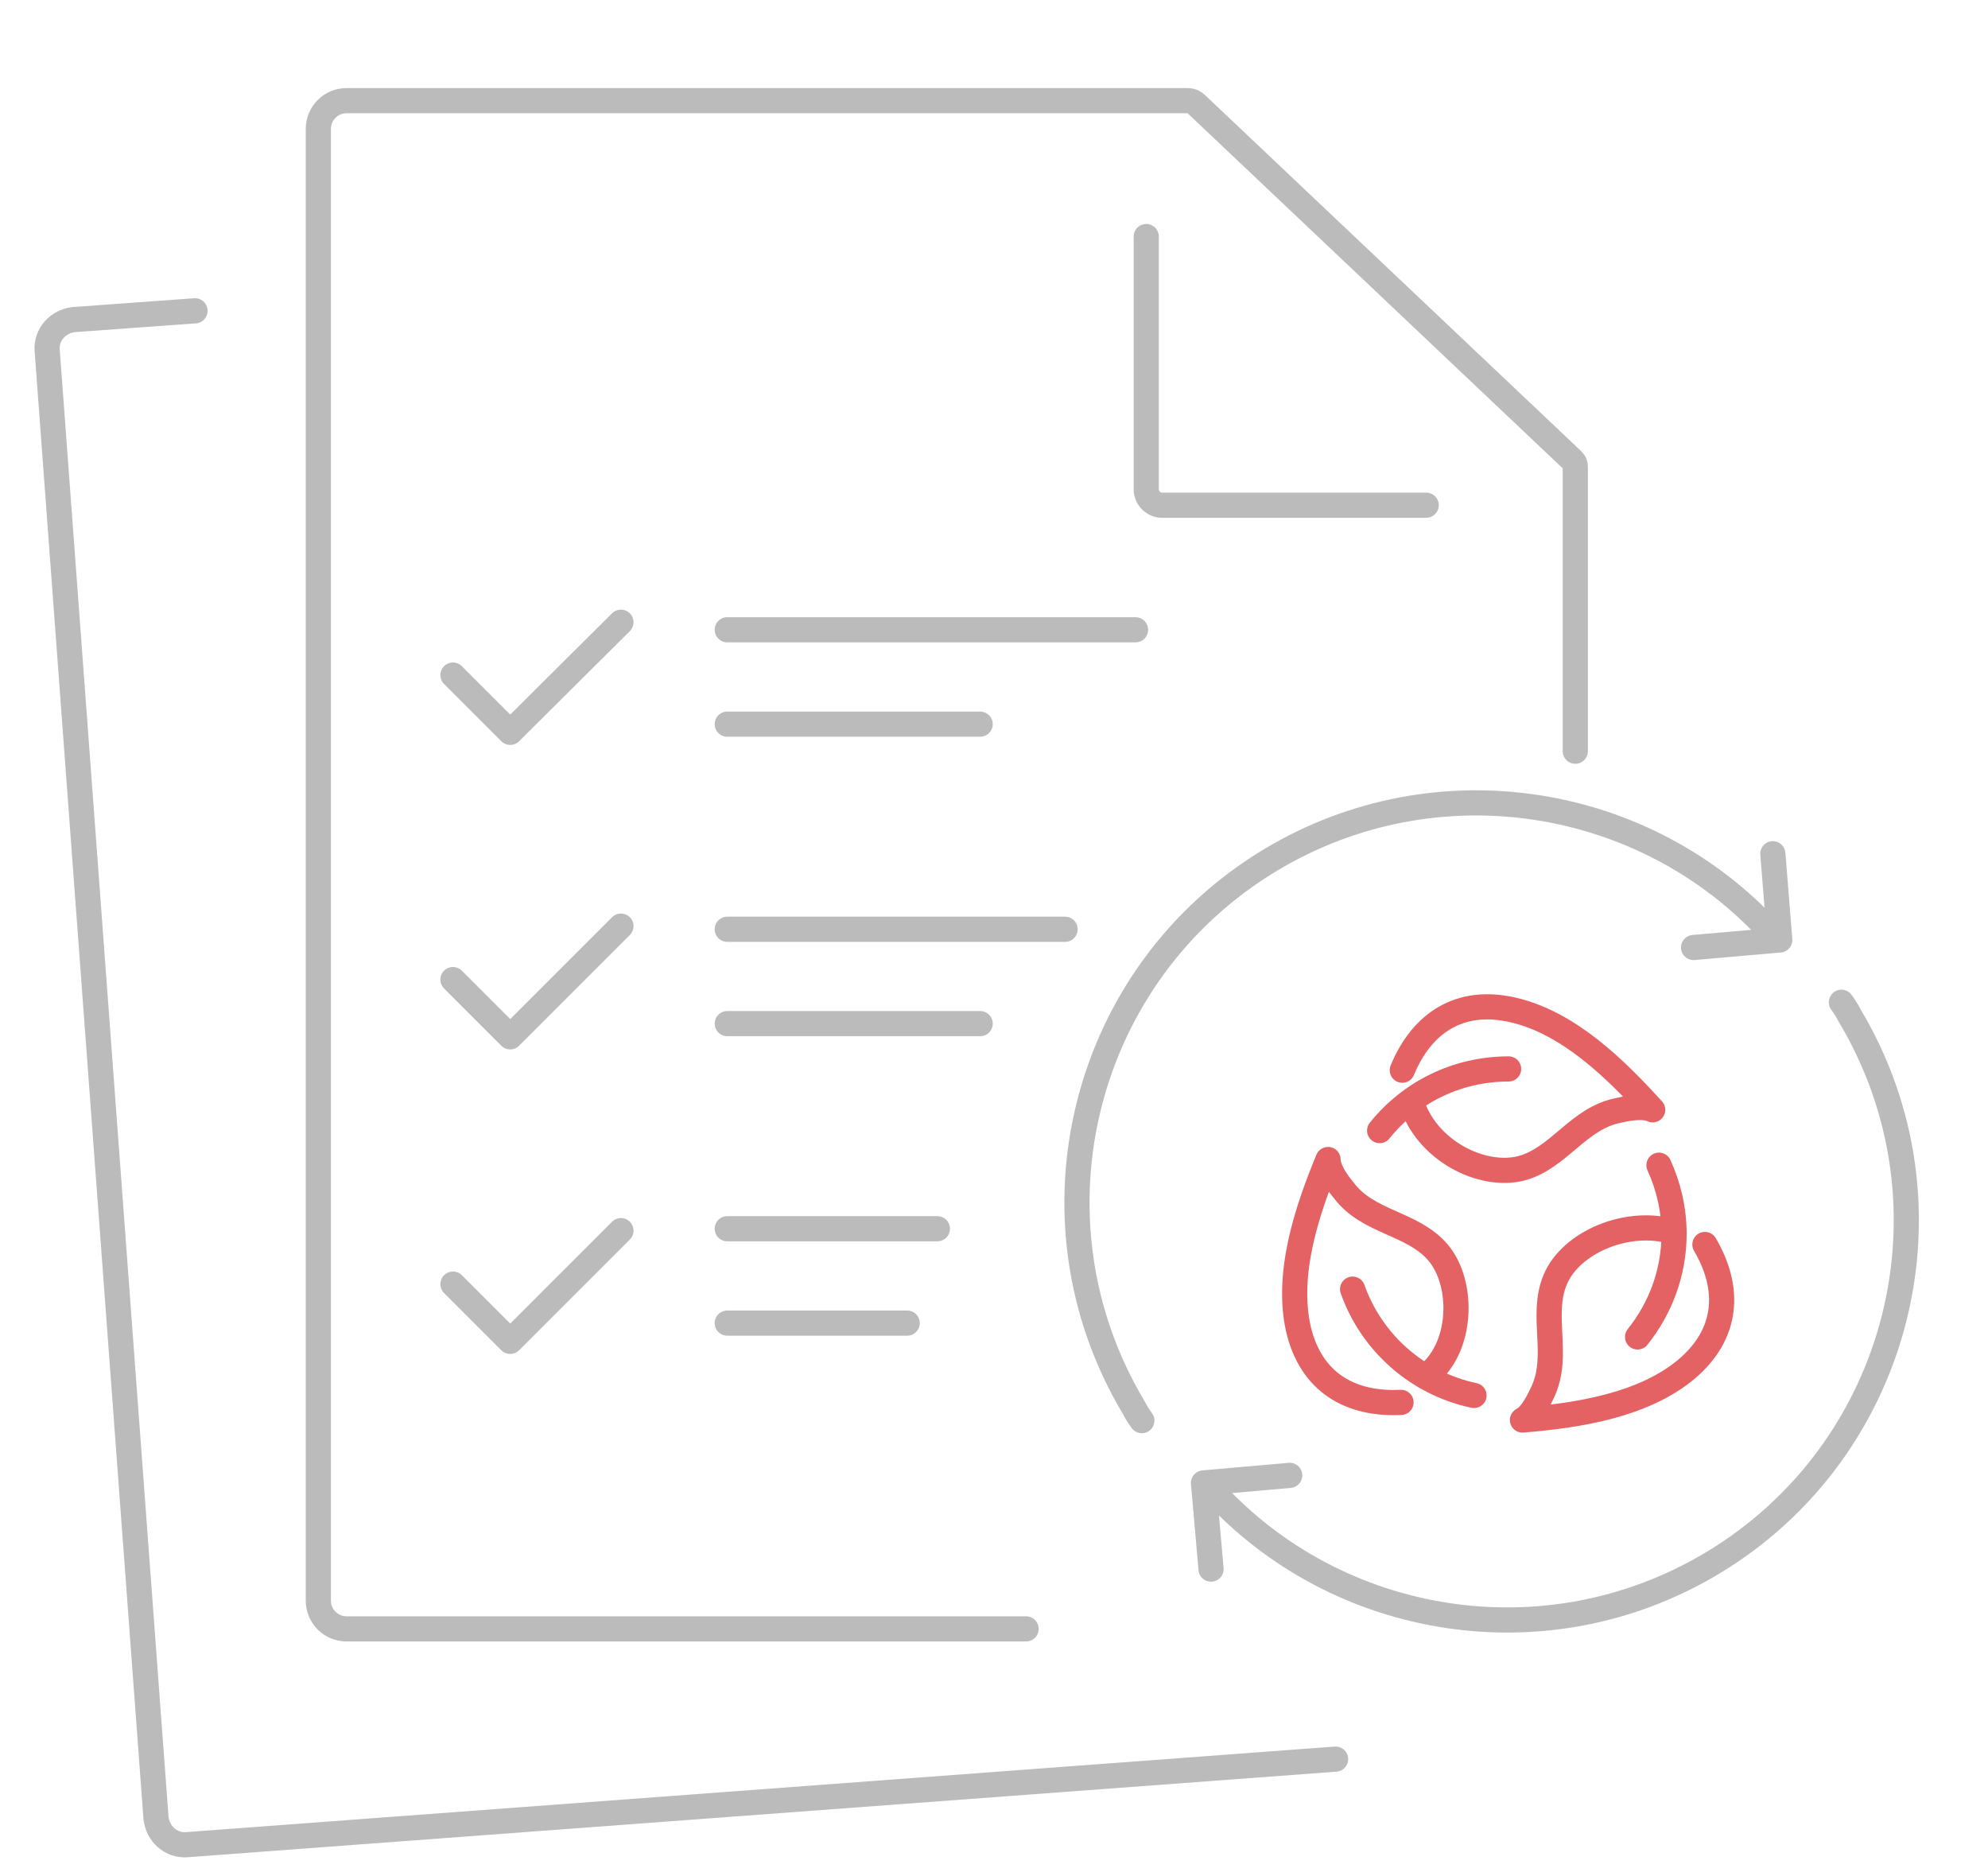<?xml version="1.0" encoding="utf-8"?>
<!-- Generator: Adobe Illustrator 24.1.0, SVG Export Plug-In . SVG Version: 6.00 Build 0)  -->
<svg version="1.1" id="Layer_1" xmlns="http://www.w3.org/2000/svg" xmlns:xlink="http://www.w3.org/1999/xlink" x="0px" y="0px"
	 viewBox="0 0 316 298.2" style="enable-background:new 0 0 316 298.2;" xml:space="preserve">
<style type="text/css">
	.st0{fill:none;stroke:#BBBBBB;stroke-width:4;stroke-linecap:round;stroke-linejoin:round;stroke-miterlimit:10;}
	.st1{fill:none;stroke:#E46264;stroke-width:4;stroke-linecap:round;stroke-linejoin:round;stroke-miterlimit:10;}
</style>
<g>
	<g>
		<g>
			<g>
				<g>
					<g>
						<g>
							<g>
								<g>
									<path class="st0" d="M163.1,258.9h-108c-2.5,0-4.5-2-4.5-4.5V20.5c0-2.5,2-4.5,4.5-4.5h133.7c0.5,0,1,0.2,1.3,0.5L250,73.2
										c0.3,0.3,0.4,0.6,0.4,1v45.2"/>
								</g>
							</g>
						</g>
					</g>
				</g>
				<path class="st0" d="M226.7,80.3h-42c-1.3,0-2.5-1.1-2.5-2.5V37.6"/>
			</g>
			<g>
				<g>
					<g>
						<g>
							<g>
								<g>
									<path class="st0" d="M212.3,279.6L29.7,293.2c-2.5,0.2-4.6-1.7-4.9-4.2L7.5,55.7c-0.2-2.5,1.7-4.6,4.2-4.9L31,49.4"/>
								</g>
							</g>
						</g>
					</g>
				</g>
			</g>
		</g>
	</g>
</g>
<g>
	<g>
		<path class="st0" d="M181.5,225.8c-0.5-0.7-0.9-1.3-1.3-2.1c-18-30.1-8.2-69.1,21.9-87.1c26.3-15.7,59.5-10.2,79.4,11.6"/>
		<polyline class="st0" points="281.8,135.7 282.9,149.4 269.2,150.6 		"/>
		<path class="st0" d="M292.7,159.3c0.5,0.7,0.9,1.3,1.3,2.1c18,30.1,8.2,69.1-21.9,87.1c-26.3,15.7-59.5,10.2-79.4-11.6"/>
		<polyline class="st0" points="192.5,249.4 191.3,235.7 205,234.5 		"/>
	</g>
	<g id="biodegradable_x2F_compostable_1_">
		<g>
			<path class="st1" d="M219.3,179.7c4.8-6,12.2-9.8,20.5-9.8"/>
			<path class="st1" d="M234.3,221.8c-9-1.9-16.3-8.4-19.3-16.9"/>
			<path class="st1" d="M263.7,185.2c1.5,3.3,2.4,7,2.4,10.9c0,6.2-2.2,11.9-5.8,16.4"/>
		</g>
		<g>
			<path class="st1" d="M222.9,170.1c3.1-7.5,9.1-11.5,17.5-9.6c8.9,2,16.4,9.4,22.3,15.9c-1.6-0.8-4.6-0.1-5.5,0.1
				c-6.4,1.3-9.4,7.6-15.4,9.2c-6.3,1.6-15.2-2.9-17.5-10.7"/>
			<path class="st1" d="M271,197.8c4.1,7,3.7,14.2-2.9,19.8c-6.9,5.8-17.4,7.4-26.1,8.1c1.6-0.8,2.8-3.6,3.2-4.4
				c2.8-5.9-0.4-12.1,2-17.9c2.5-6,11.6-9.8,18.8-7.6"/>
			<path class="st1" d="M222.7,222.9c-8.1,0.4-14.3-3.2-16.3-11.6c-2-8.8,1.3-18.8,4.7-27c0,1.8,1.9,4.2,2.5,4.9
				c3.9,5.2,10.9,5.1,15,9.9c4.2,5,3.9,15.4-2,19.7"/>
		</g>
	</g>
</g>
<g>
	<line class="st0" x1="115.6" y1="100.1" x2="180.5" y2="100.1"/>
	<line class="st0" x1="115.6" y1="115.1" x2="155.8" y2="115.1"/>
	<line class="st0" x1="115.6" y1="147.7" x2="169.3" y2="147.7"/>
	<line class="st0" x1="115.6" y1="162.7" x2="155.8" y2="162.7"/>
	<line class="st0" x1="149" y1="195.3" x2="115.6" y2="195.3"/>
	<line class="st0" x1="144.2" y1="210.3" x2="115.6" y2="210.3"/>
	<polyline class="st0" points="72,107.3 81.1,116.4 98.7,98.9 	"/>
	<polyline class="st0" points="72,155.7 81.1,164.8 98.7,147.2 	"/>
	<polyline class="st0" points="72,204.1 81.1,213.2 98.7,195.6 	"/>
</g>
</svg>
